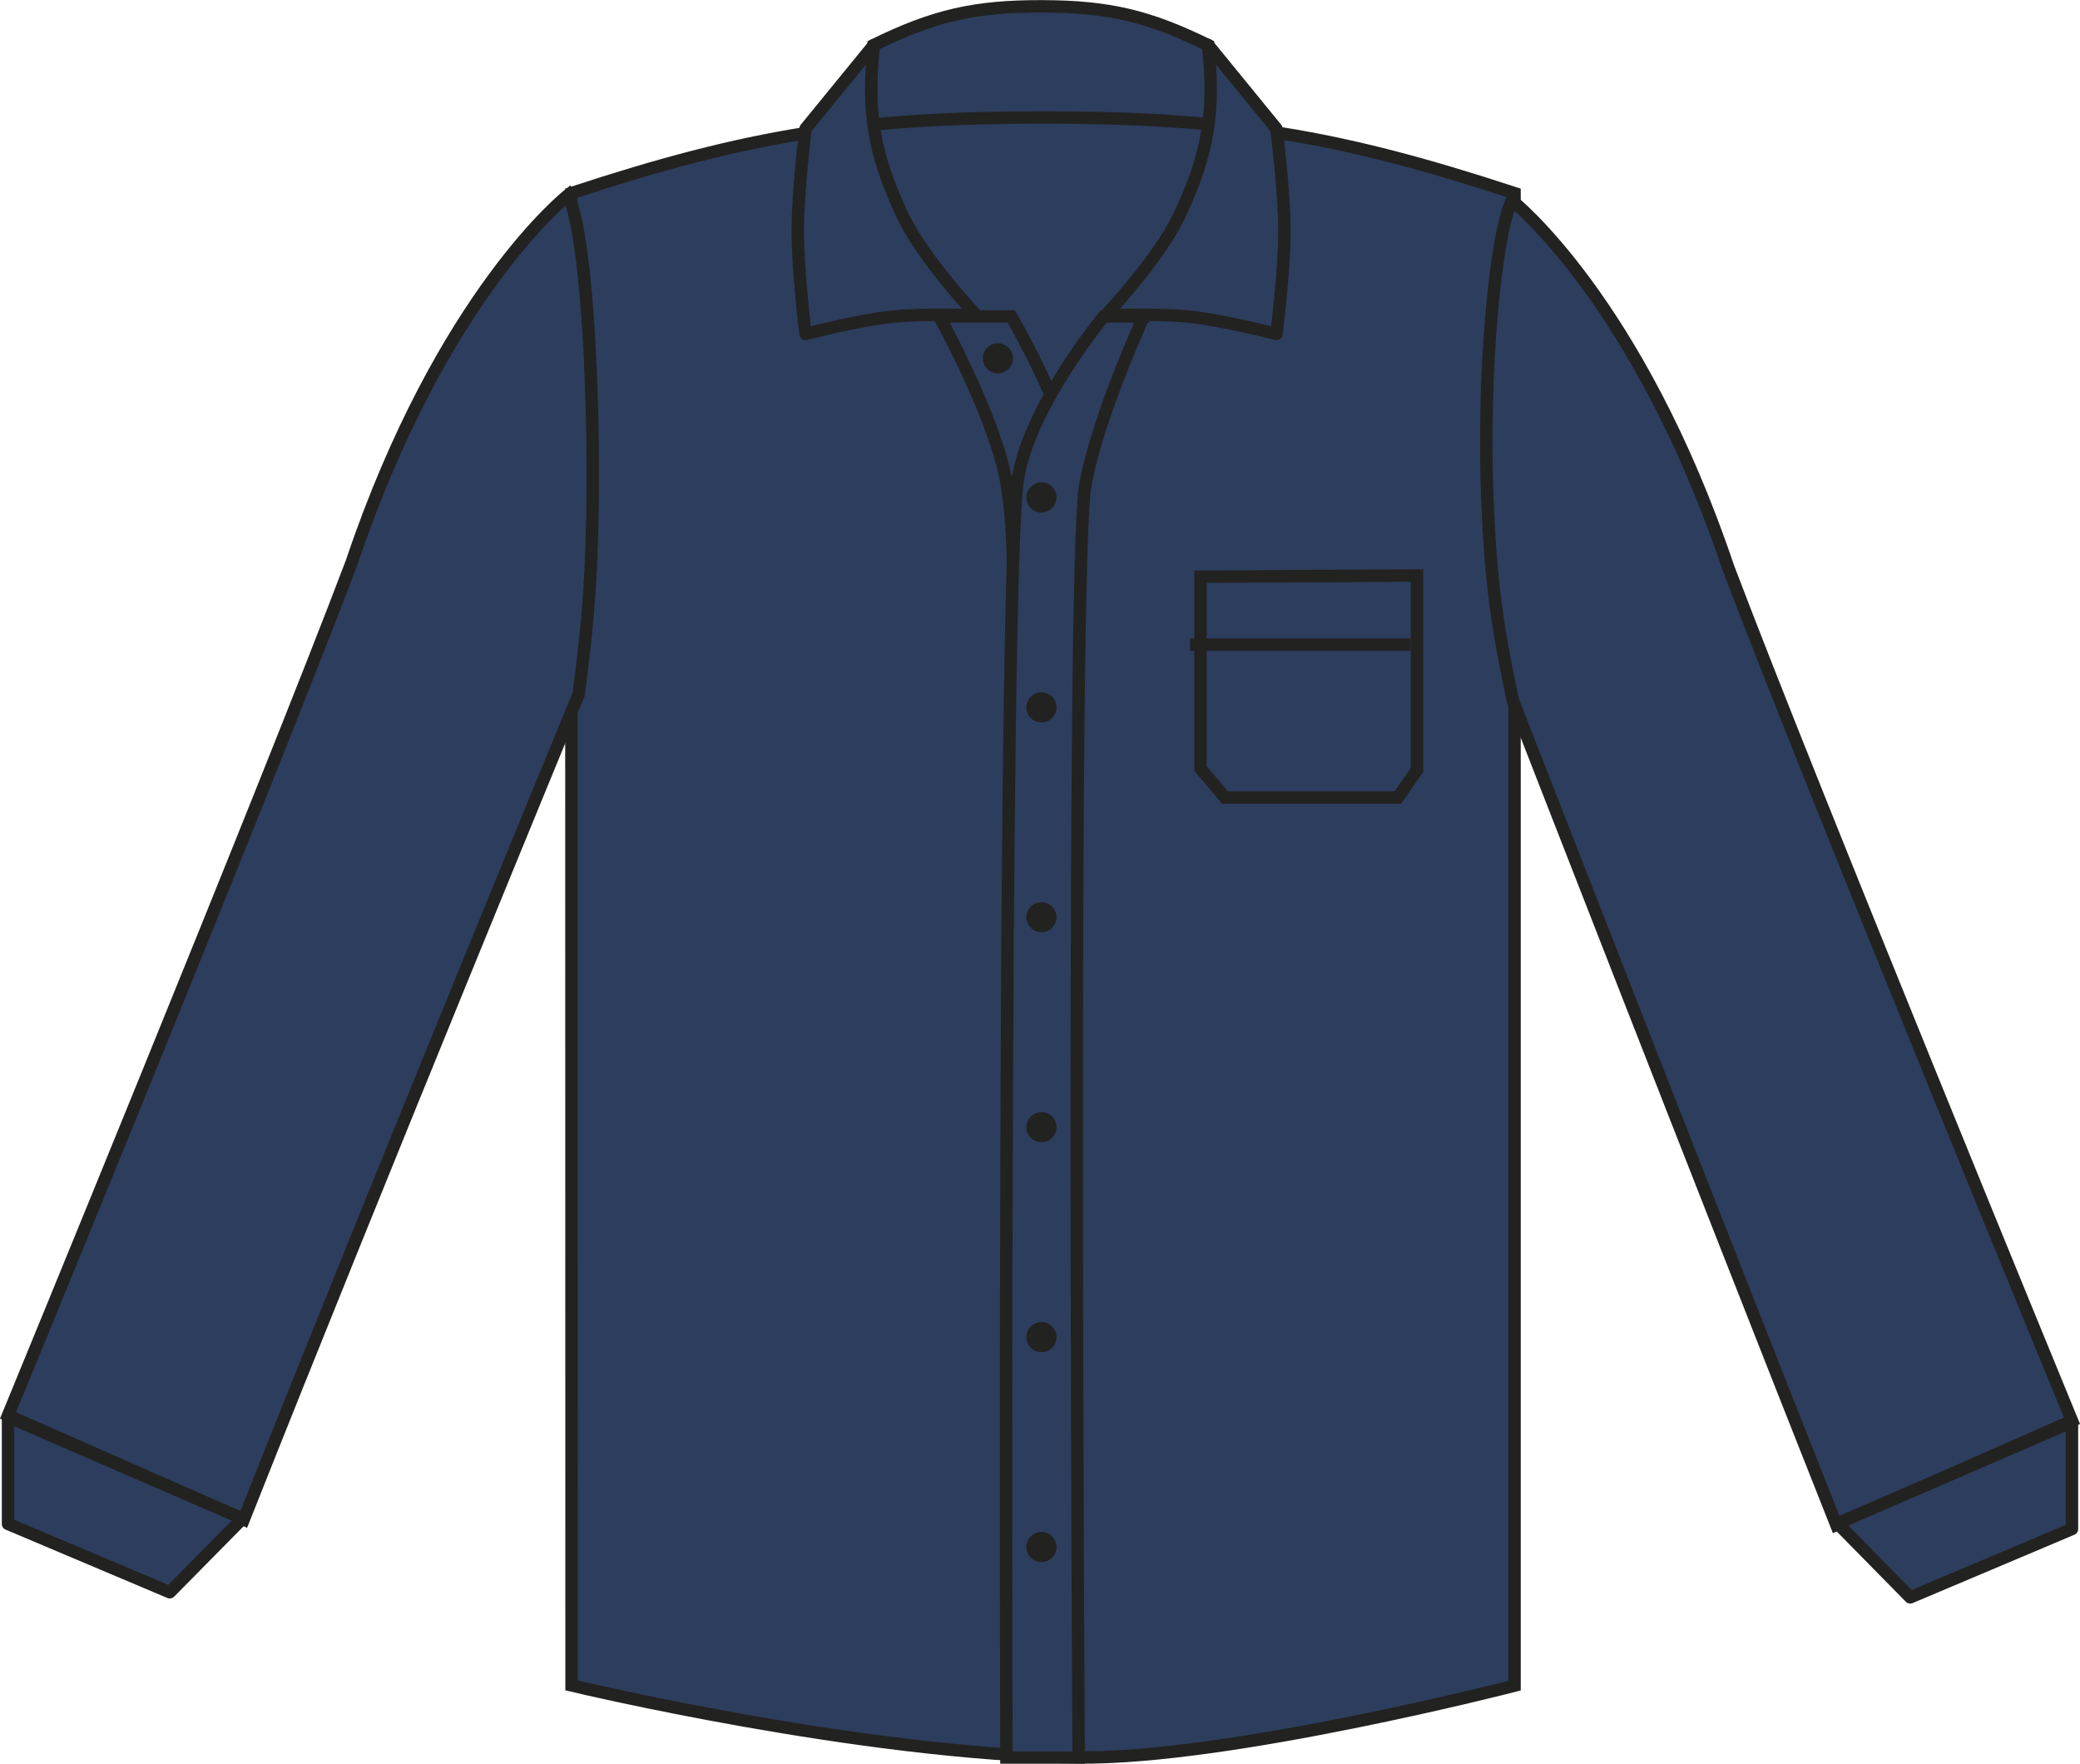<?xml version="1.0" encoding="utf-8"?>
<!-- Generator: Adobe Illustrator 23.1.1, SVG Export Plug-In . SVG Version: 6.00 Build 0)  -->
<svg version="1.1" id="Layer_1" xmlns="http://www.w3.org/2000/svg" xmlns:xlink="http://www.w3.org/1999/xlink" x="0px" y="0px"
	 viewBox="0 0 855.2 725.1" style="enable-background:new 0 0 855.2 725.1;" xml:space="preserve">
<style type="text/css">
	.st0{fill:#2D3D5D;stroke:#222221;stroke-width:5.11;stroke-miterlimit:3.86;}
	.st1{fill-rule:evenodd;clip-rule:evenodd;fill:#2D3D5D;stroke:#222221;stroke-width:5.11;stroke-miterlimit:3.86;}
	.st2{fill:#222221;}
	.st3{fill:#2D3D5D;stroke:#222221;stroke-width:5.11;stroke-linejoin:round;}
	.st4{fill:none;stroke:#222221;stroke-width:5.11;stroke-miterlimit:3.86;}
</style>
<title>K105 MNV LINE</title>
<path class="st0" d="M359.1,18.6c25-12.3,41.8-16.1,69.6-16c27.3,0.1,43.6,4,68.1,16l5.9,44.8L354.1,65L359.1,18.6z"/>
<path class="st0" d="M234.9,79.4c72.7-23.9,117.3-31.1,193.9-31.1s121.1,7.2,193.9,31.1V693c0,0-117.5,30.3-179.1,29.5
	c-89.7-1.1-208.6-29.6-208.6-29.6L234.9,79.4L234.9,79.4z"/>
<path class="st0" d="M386.2,130.1h29.6c0,0,21.8,37.5,27,64.1v65.2l-26.8-0.1c0,0,2.4-39.5-2.8-64
	C407.4,168.3,386.2,130.1,386.2,130.1L386.2,130.1z"/>
<path class="st1" d="M470.3,130.1h-16.5c0,0-31.6,38.1-35.5,68.3c-5.9,45.8-4.5,524.2-4.5,524.2h29.7c0,0-3-491.7,2.7-523
	C451.3,171.2,470.3,130,470.3,130.1L470.3,130.1z"/>
<path class="st2" d="M404.1,147.3c0-3.4,2.8-6.2,6.2-6.2s6.2,2.8,6.2,6.2s-2.8,6.2-6.2,6.2l0,0C406.8,153.5,404.1,150.7,404.1,147.3
	L404.1,147.3z"/>
<path class="st0" d="M3.3,581.9l96.9,42.8c56.3-142,137.7-339.2,137.7-339.2c4.3-32.4,5.5-51,5.8-83.6
	c0.3-47.6-2.8-105.8-10.1-121.7c0,0-51.8,40.6-89,151C109.6,323.7,3.3,581.9,3.3,581.9z"/>
<path class="st3" d="M484.9,88.6c11.8-25.1,14.8-42.5,11.8-70.1l28.1,34.4c0,0,3.3,25.7,3.3,42.2s-3.3,42.2-3.3,42.2
	s-21.5-5.6-35.6-7.1c-13.5-1.4-34.7-0.5-34.7-0.5S476.4,106.6,484.9,88.6L484.9,88.6z"/>
<path class="st3" d="M371.1,88.6c-11.8-25.1-14.8-42.5-11.8-70.1l-28.1,34.4c0,0-3.2,25.7-3.2,42.2s3.2,42.2,3.2,42.2
	s21.5-5.6,35.6-7.1c13.5-1.4,34.7-0.5,34.7-0.5S379.6,106.6,371.1,88.6z"/>
<polygon class="st3" points="3.3,626.5 69.8,654.6 99.7,624.3 3.3,582.5 "/>
<path class="st0" d="M851.9,584.1L755,626.9c-56.3-142-133-339-133-339c-6.9-32.2-9.2-50.9-10.5-83.8
	c-1.9-47.6,2.8-105.8,10.1-121.7c0,0,51.8,40.6,89,151C745.6,325.8,851.9,584.1,851.9,584.1z"/>
<polygon class="st3" points="851.9,628.6 785.4,656.7 755.5,626.3 851.9,584.6 "/>
<path class="st2" d="M422,204.5c0-3.4,2.8-6.2,6.2-6.2c3.4,0,6.2,2.8,6.2,6.2s-2.8,6.2-6.2,6.2C424.7,210.7,422,207.9,422,204.5z"/>
<path class="st2" d="M422,290.8c0-3.4,2.8-6.2,6.2-6.2c3.4,0,6.2,2.8,6.2,6.2s-2.8,6.2-6.2,6.2l0,0C424.7,297,422,294.2,422,290.8z"
	/>
<path class="st2" d="M422,377.1c0-3.4,2.8-6.2,6.2-6.2c3.4,0,6.2,2.8,6.2,6.2c0,3.4-2.8,6.2-6.2,6.2
	C424.7,383.2,422,380.5,422,377.1z"/>
<path class="st2" d="M422,463.4c0-3.4,2.8-6.2,6.2-6.2c3.4,0,6.2,2.8,6.2,6.2c0,3.4-2.8,6.2-6.2,6.2
	C424.7,469.5,422,466.8,422,463.4z"/>
<path class="st2" d="M422,549.7c0-3.4,2.8-6.2,6.2-6.2c3.4,0,6.2,2.8,6.2,6.2s-2.8,6.2-6.2,6.2C424.7,555.9,422,553.1,422,549.7
	L422,549.7z"/>
<path class="st2" d="M422,636c0-3.4,2.8-6.2,6.2-6.2c3.4,0,6.2,2.8,6.2,6.2s-2.8,6.2-6.2,6.2C424.7,642.1,422,639.4,422,636L422,636
	z"/>
<path class="st4" d="M489.3,265H580"/>
<polygon class="st4" points="493.6,237.1 582.6,236.6 582.6,316.6 574.7,327.9 503.7,327.9 493.6,316 "/>
</svg>
